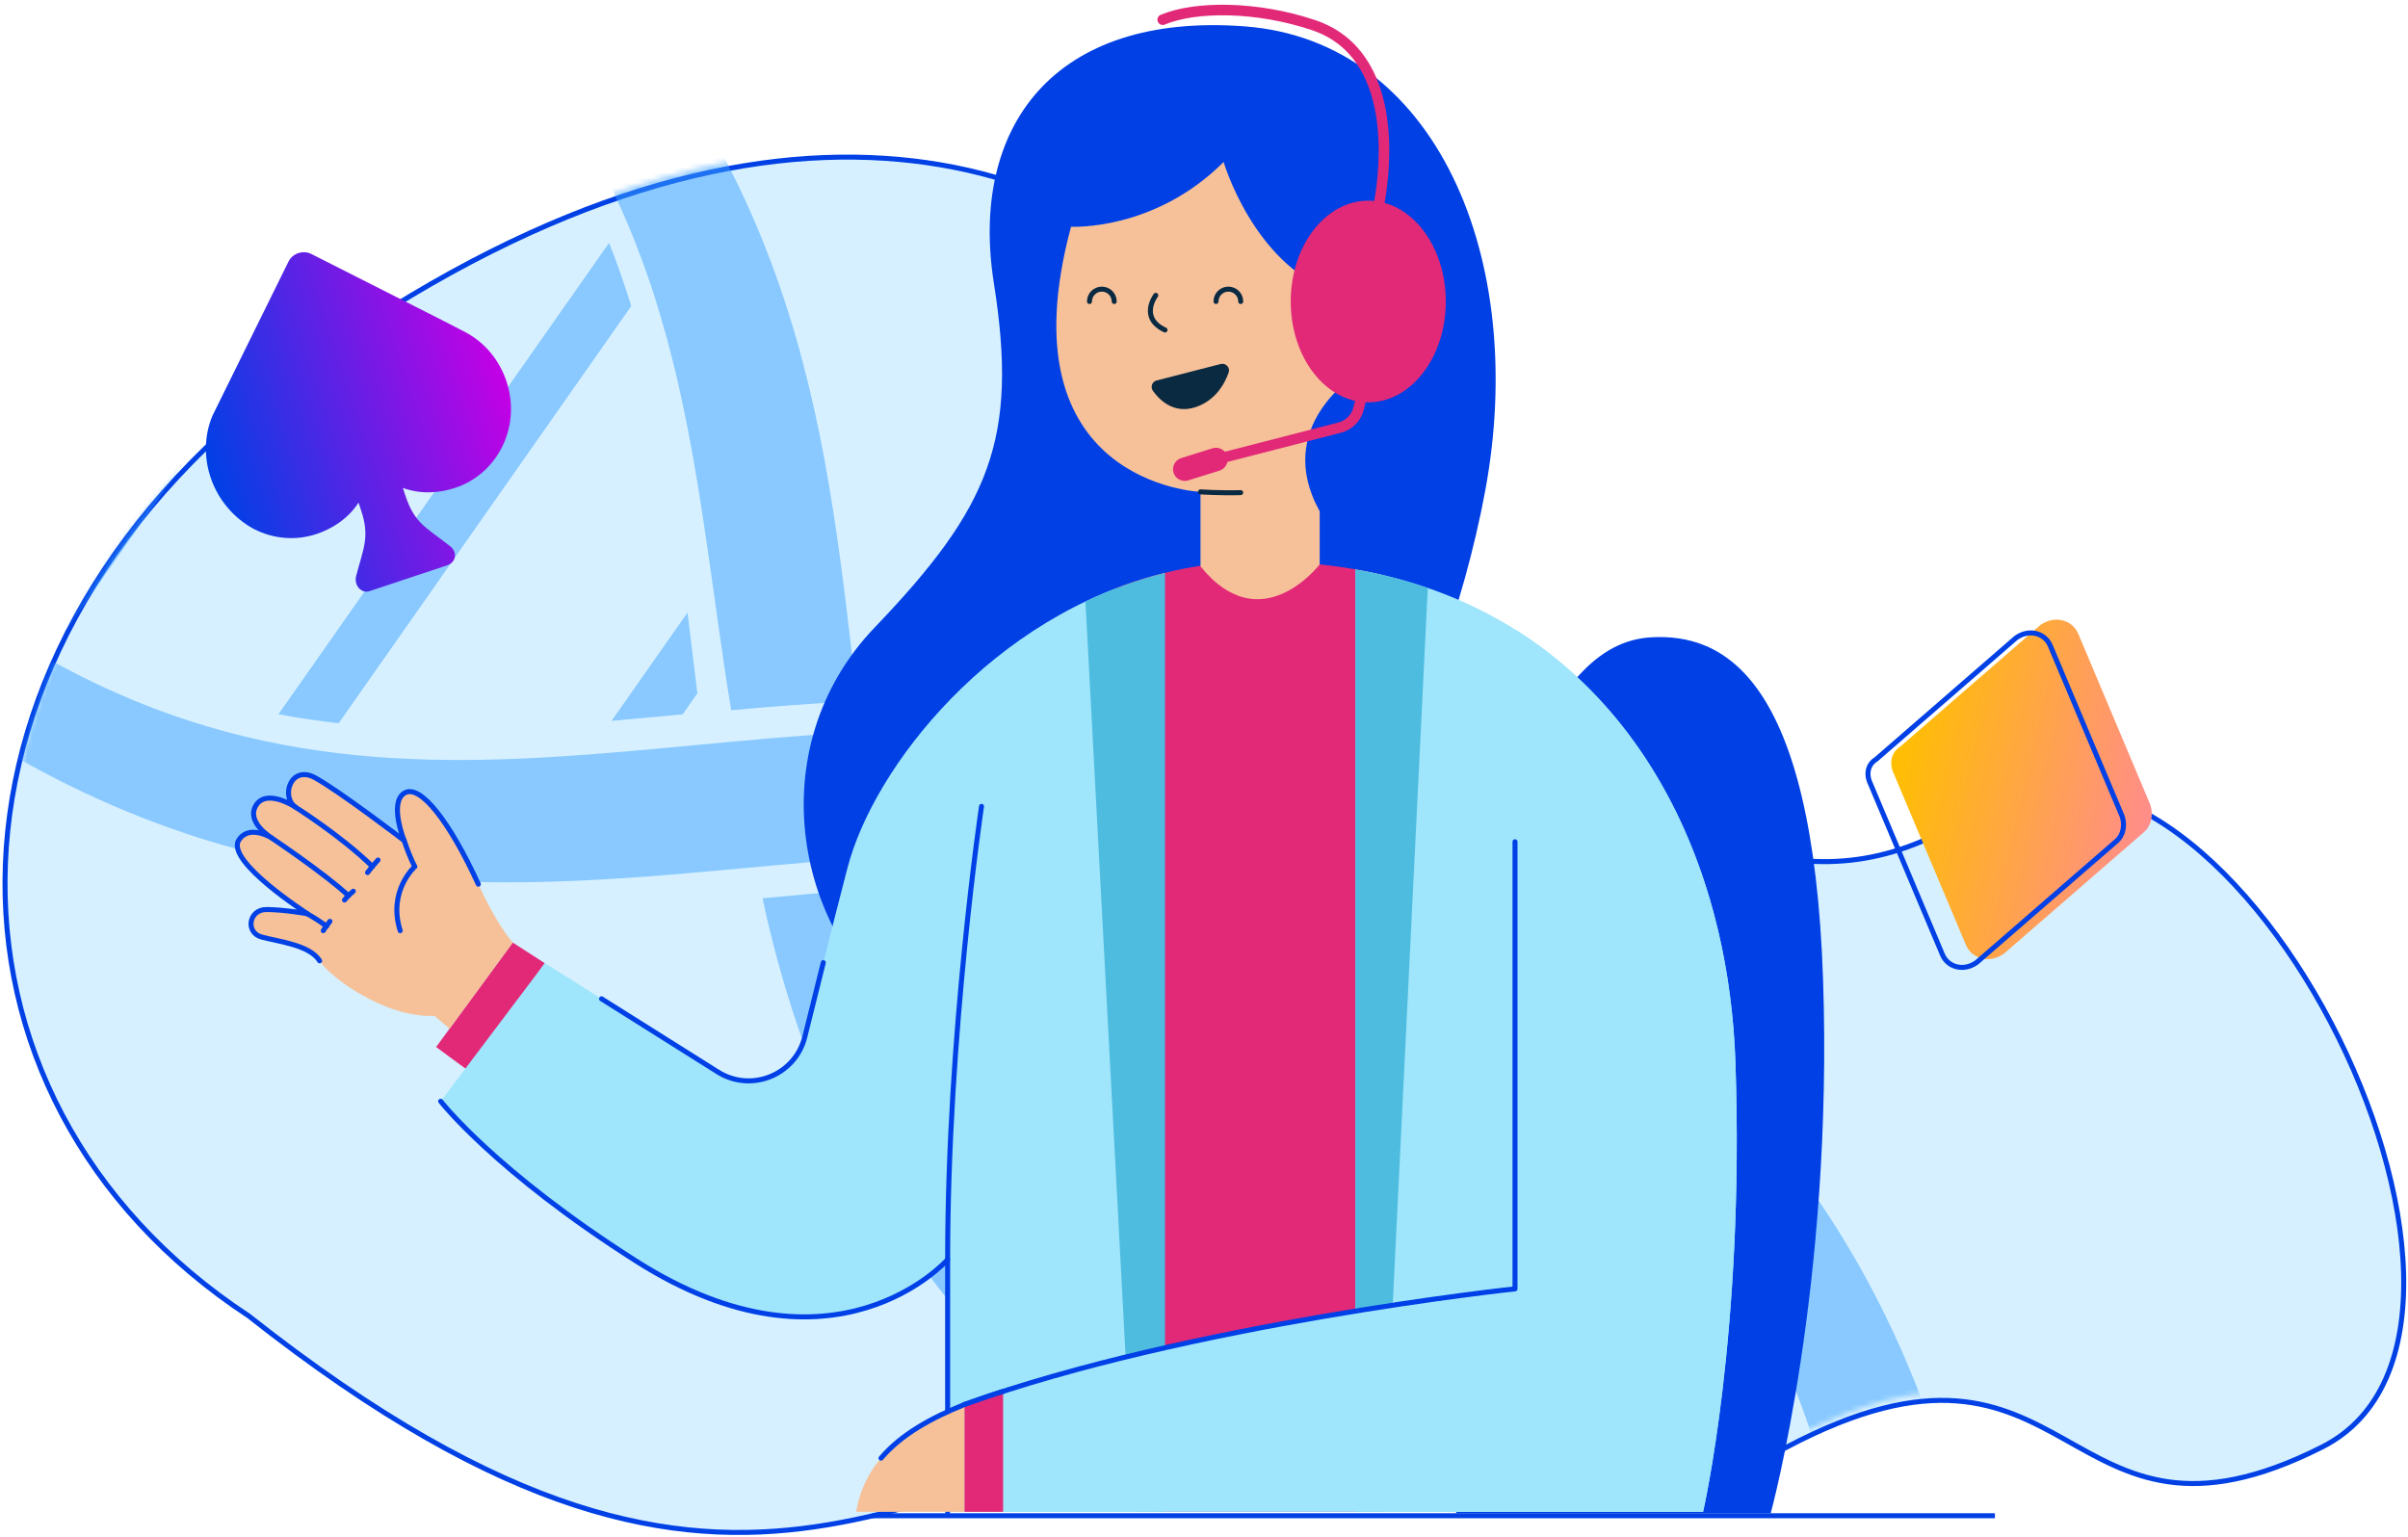 <svg width="481" height="307" viewBox="0 0 481 307" fill="none" xmlns="http://www.w3.org/2000/svg">
<path d="M61.101 72.858C-17.308 129.021 -16.749 219.292 49.683 262.911C152.641 344.204 182.847 285.228 245.909 289.099C308.97 292.97 308.145 314.838 356.931 289.099C415.202 258.357 411.017 315.776 463.845 289.099C511.593 264.988 444.123 129.322 393.911 162.643C332.019 203.714 275.509 100.428 245.909 65.588C216.308 30.748 152.445 7.429 61.101 72.858Z" fill="#D6F0FF" stroke="#0040E5"/>
<mask id="mask0" mask-type="alpha" maskUnits="userSpaceOnUse" x="1" y="29" width="480" height="276">
<path d="M61.955 71.29C-16.454 127.424 -15.895 217.648 50.537 261.244C153.495 342.495 183.701 283.55 246.763 287.419C309.824 291.288 308.999 313.144 357.785 287.419C416.056 256.693 411.871 314.082 464.699 287.419C512.447 263.32 444.977 127.725 394.765 161.028C332.873 202.078 276.363 98.846 246.763 64.024C217.162 29.202 153.299 5.895 61.955 71.29Z" fill="#98FFF3"/>
</mask>
<g mask="url(#mask0)">
<g opacity="0.5">
<path d="M317.293 191.485C382.184 242.765 392.644 297.7 401.816 356.774C409.783 408.152 417.31 456.679 471.983 499.879C478.545 505.063 481.178 512.792 477.851 517.136C474.528 521.475 466.511 520.785 459.94 515.594C429.65 491.661 408.473 464.404 395.215 432.286C362.339 352.669 388.95 273.333 305.255 207.193C192.108 117.81 102.27 232.938 -27.16 130.682C-33.731 125.491 -36.355 117.769 -33.028 113.425C-29.706 109.087 -21.693 109.762 -15.112 114.961C68.616 181.097 137.734 135.419 221.867 148.226C255.757 153.397 286.975 167.529 317.293 191.485Z" fill="#3CA1FF"/>
<path d="M405.356 340.386C455.739 337.677 504.649 336.222 556.887 379.549C559.349 381.589 561.748 383.668 564.038 385.75C570.224 391.361 578.471 392.847 582.461 389.069C586.451 385.29 584.672 377.68 578.486 372.069C513.347 312.974 455.945 312.885 400.599 315.701C402.446 323.967 403.966 332.199 405.356 340.386Z" fill="#3CA1FF"/>
<path d="M363.544 317.402C321.327 318.396 279.585 313.602 235.71 277.215C197.857 245.826 183.889 212.232 176.862 177.376C168.741 177.935 160.567 178.692 152.331 179.45C160.855 217.16 178.15 255.196 222.804 292.232C275.353 335.821 322.587 342.549 367.764 341.954C366.472 333.686 365.135 325.491 363.544 317.402Z" fill="#3CA1FF"/>
<path d="M93.001 -4.082C137.906 40.822 139.553 90.627 146.05 141.889C154.38 141.147 162.779 140.472 171.28 140.069C165.211 88.923 161.172 35.892 109.062 -16.229C103.186 -22.11 94.826 -24.139 90.402 -20.791C85.968 -17.432 87.13 -9.95 93.001 -4.082Z" fill="#3CA1FF"/>
<path d="M405.353 340.385C460.455 335.519 512.301 336.959 564.035 385.749C507.766 336.82 459.075 339.333 405.353 340.385Z" fill="#3CA1FF"/>
<path d="M152.332 179.449C153.444 183.765 154.981 189.777 156.785 195.383C169.437 235.538 192.759 268.717 232.921 299.186C266.733 324.644 299.323 336.338 334.868 340.221C347.372 341.622 356.455 341.77 367.76 341.96C346.328 342.42 325.18 341.808 300.865 335.19C263.837 325.229 229.147 302.318 201.985 274.041C173.994 244.872 160.798 215.94 153.189 183.398L152.332 179.449Z" fill="#3CA1FF"/>
<path d="M93 -4.083C138.396 39.264 141.56 91.709 146.049 141.888C137.714 90.794 137.617 42.752 93 -4.083Z" fill="#3CA1FF"/>
<path d="M353.528 280.53L332.36 310.722C336.644 311.038 340.927 311.224 345.227 311.313L357.783 293.407C356.523 289.083 355.116 284.789 353.528 280.53Z" fill="#3CA1FF"/>
<path d="M327.707 235.661L282.688 299.857C286.242 301.267 289.791 302.512 293.334 303.613L334.671 244.656C332.51 241.636 330.196 238.634 327.707 235.661Z" fill="#3CA1FF"/>
<path d="M285.646 199.439L235.668 270.719C238.35 273.037 241.169 275.336 244.127 277.616L294.71 205.474C291.674 203.31 288.662 201.306 285.646 199.439Z" fill="#3CA1FF"/>
<path d="M232.467 179.078L199.56 226.012C201.392 229.497 203.385 232.951 205.577 236.387L244.028 181.55C240.16 180.567 236.31 179.75 232.467 179.078Z" fill="#3CA1FF"/>
<path d="M135.516 142.792C135.796 142.768 136.076 142.744 136.361 142.714L139.305 138.521C138.62 133.107 137.985 127.725 137.34 122.375L122.16 144.02C126.586 143.63 131.037 143.21 135.516 142.792Z" fill="#3CA1FF"/>
<path d="M67.659 144.483L126.09 61.15C124.786 56.9 123.315 52.685 121.668 48.518L55.62 142.697C59.641 143.453 63.648 144.036 67.659 144.483Z" fill="#3CA1FF"/>
<path d="M12.279 127.261L96.556 7.077C94.193 4.346 91.674 1.638 88.992 -1.041C88.983 -1.048 88.983 -1.048 88.973 -1.056L2.884 121.711C6.029 123.722 9.159 125.561 12.279 127.261Z" fill="#3CA1FF"/>
</g>
</g>
<path d="M50.659 105.658C54.751 107.77 59.237 108.013 63.203 106.693C66.559 105.576 69.602 103.521 71.619 100.417L72.139 101.981C73.909 107.298 72.6 109.471 71.111 115.178C70.716 117.047 72.256 118.619 73.781 118.111L89.339 112.932C91.17 112.322 91.46 110.141 89.719 108.984C85.107 105.308 82.86 104.666 80.986 99.036L80.466 97.472C83.94 98.748 87.608 98.569 90.964 97.452C94.929 96.132 98.375 93.248 100.384 89.104C104.403 80.818 100.967 70.497 92.784 66.272L88.692 64.16L62.199 50.744C60.562 49.899 58.427 50.61 57.623 52.268L42.448 83.029C39.039 91.112 42.371 101.121 50.659 105.658Z" fill="url(#paint0_linear)"/>
<path d="M378.307 154.63L392.667 188.717C393.896 191.693 397.542 192.541 400.323 190.498L428.255 166.251C429.688 165.047 430.197 162.859 429.527 160.782L415.167 126.695C413.938 123.719 410.292 122.871 407.511 124.914L379.579 149.161C377.781 150.28 377.273 152.468 378.307 154.63Z" fill="url(#paint1_linear)"/>
<path d="M373.614 156.569C373.618 156.576 373.621 156.583 373.624 156.59L387.984 190.677L387.985 190.68C389.07 193.308 392.311 194.126 394.867 192.261L422.784 168.028L422.784 168.028L422.79 168.022C424.033 166.979 424.525 165.029 423.915 163.11L409.563 129.044L409.562 129.041C408.477 126.413 405.236 125.595 402.68 127.46L374.763 151.693C374.743 151.71 374.722 151.726 374.7 151.74C373.159 152.699 372.668 154.59 373.614 156.569Z" stroke="#0040E5" stroke-linecap="round" stroke-linejoin="round"/>
<path d="M353.694 302.352C353.694 302.352 366.218 256.638 364.162 195.73C362.106 134.821 344.04 126.503 329.779 127.33C319.157 127.945 310.886 137.172 301.966 158.121C293.033 179.058 288.413 252.668 290.883 302.352H353.694Z" fill="#0040E5"/>
<path d="M182.921 204.37C158.334 187.309 151.717 149.381 174.71 125.372C197.703 101.351 203.457 87.799 198.53 56.594C193.603 25.39 210.44 2.397 248.627 5.268C286.815 8.139 305.294 51.667 296.669 98.067C288.043 144.466 261.352 192.838 234.26 204.37C207.155 215.902 196.474 213.775 182.921 204.37Z" fill="#0040E5"/>
<path d="M93.941 214.2L87.111 209.179L102.424 188.313L108.816 192.425L93.941 214.2Z" fill="#E22978"/>
<path d="M232.713 302.048V114.454C198.224 122.949 174.534 153.161 169.276 173.425C166.18 185.358 163.073 197.753 160.769 207.134C158.879 214.791 150.052 218.359 143.377 214.153L108.828 192.424L88.033 220.025C88.033 220.025 98.915 234.062 127.095 251.962C166.818 277.212 189.303 251.655 189.303 251.655V302.048H232.713Z" fill="#9FE5FB"/>
<path d="M189.292 251.643C189.292 206.379 196.062 161.102 196.062 161.102" stroke="#0040E6" stroke-miterlimit="10" stroke-linecap="round" stroke-linejoin="round"/>
<path d="M102.424 188.312C100.711 186.268 98.336 182.723 95.548 176.65C89.782 164.079 83.909 156.552 80.79 158.443C77.671 160.345 80.719 167.919 80.719 167.919C80.719 167.919 67.581 157.876 62.866 155.347C58.152 152.819 56.084 159.01 58.92 161.184C58.92 161.184 53.307 157.509 51.169 160.853C49.019 164.209 54.182 167.34 54.182 167.34C54.182 167.34 49.668 164.61 47.672 167.883C45.119 172.09 61.425 182.558 61.425 182.558C61.425 182.558 56.899 181.743 53.284 181.707C49.668 181.672 48.971 186.304 52.244 187.202C55.517 188.1 61.897 188.761 63.847 191.963C65.796 195.165 77.021 203.46 86.781 202.94L89.793 205.527" fill="#F6C199"/>
<path d="M95.548 176.65C89.782 164.079 83.909 156.552 80.79 158.443C77.671 160.345 80.719 167.919 80.719 167.919C80.719 167.919 67.581 157.876 62.866 155.347C58.152 152.819 56.084 159.01 58.92 161.184C58.92 161.184 53.307 157.509 51.169 160.853C49.019 164.209 54.182 167.34 54.182 167.34C54.182 167.34 49.668 164.61 47.672 167.883C45.119 172.09 61.425 182.558 61.425 182.558C61.425 182.558 56.899 181.743 53.284 181.707C49.668 181.672 48.971 186.304 52.244 187.202C55.517 188.1 61.897 188.761 63.847 191.963" stroke="#0040E5" stroke-miterlimit="10" stroke-linecap="round" stroke-linejoin="round"/>
<path d="M80.732 167.931C82.031 171.783 82.87 173.13 82.87 173.13C82.87 173.13 77.412 177.974 79.94 185.938" stroke="#0040E5" stroke-miterlimit="10" stroke-linecap="round" stroke-linejoin="round"/>
<path d="M58.92 161.196C58.92 161.196 68.171 167.009 74.386 173.106" stroke="#0040E5" stroke-miterlimit="10" stroke-linecap="round" stroke-linejoin="round"/>
<path d="M75.508 171.819C75.508 171.819 73.949 173.568 73.417 174.324" stroke="#0040E5" stroke-miterlimit="10" stroke-linecap="round" stroke-linejoin="round"/>
<path d="M54.182 167.364C54.182 167.364 64.934 174.559 69.59 178.931" stroke="#0040E5" stroke-miterlimit="10" stroke-linecap="round" stroke-linejoin="round"/>
<path d="M70.571 178.056C70.571 178.056 69.614 178.812 68.81 179.805" stroke="#0040E5" stroke-miterlimit="10" stroke-linecap="round" stroke-linejoin="round"/>
<path d="M61.423 182.582C61.423 182.582 63.479 183.728 65.24 185.052" stroke="#0040E5" stroke-miterlimit="10" stroke-linecap="round" stroke-linejoin="round"/>
<path d="M65.903 184.071C65.903 184.071 64.922 185.335 64.567 185.938" stroke="#0040E5" stroke-miterlimit="10" stroke-linecap="round" stroke-linejoin="round"/>
<path d="M223.012 117.491L229.038 302.048H273.57L276.111 114.844C268.431 113.049 260.136 112.091 251.192 112.139C241.066 112.198 231.637 114.183 223.012 117.491Z" fill="#E22978"/>
<path d="M270.724 113.758V302.049H340.187C340.187 302.049 348.505 266.118 346.65 212.228C345.019 164.34 319.769 122.312 270.724 113.758Z" fill="#9FE5FB"/>
<path d="M226.498 302.048H232.713V114.454C227.113 115.836 221.807 117.786 216.821 120.173L226.498 302.048Z" fill="#4EBCDF"/>
<path d="M164.454 192.318C163.107 197.683 161.843 202.74 160.768 207.135C158.877 214.791 150.051 218.36 143.376 214.153L120.158 199.549" stroke="#0040E6" stroke-miterlimit="10" stroke-linecap="round" stroke-linejoin="round"/>
<path d="M88.02 220.014C88.02 220.014 98.903 234.05 127.082 251.951C166.806 277.2 189.291 251.644 189.291 251.644V302.048" stroke="#0040E6" stroke-miterlimit="10" stroke-linecap="round" stroke-linejoin="round"/>
<path d="M285.198 117.492C280.625 115.92 275.804 114.644 270.724 113.758V302.049H276.171L285.198 117.492Z" fill="#4EBCDF"/>
<path d="M346.659 212.228C345.418 176.131 330.755 143.367 302.623 125.75V257.504C302.623 257.504 237.638 264.428 192.68 280.603V302.048H340.196C340.196 302.048 348.502 266.118 346.659 212.228Z" fill="#9FE5FB"/>
<path d="M192.68 280.592C181.691 285.011 172.865 290.954 171.022 302.048H192.68V280.592Z" fill="#F6C199"/>
<path d="M192.678 280.592C185.92 283.309 179.988 286.606 175.983 291.32" stroke="#0040E6" stroke-miterlimit="10" stroke-linecap="round" stroke-linejoin="round"/>
<path d="M302.623 168.168V257.492C302.623 257.492 237.638 264.416 192.68 280.591" stroke="#0040E6" stroke-miterlimit="10" stroke-linecap="round" stroke-linejoin="round"/>
<path d="M200.371 277.98C197.748 278.819 195.184 279.693 192.667 280.603V302.048H200.371V277.98Z" fill="#E22978"/>
<path d="M200.371 277.98C197.748 278.819 195.184 279.693 192.667 280.603" stroke="#0040E6" stroke-miterlimit="10" stroke-linecap="round" stroke-linejoin="round"/>
<path d="M239.802 113.155V98.268C239.802 98.268 200.079 96.732 213.939 45.299C213.939 45.299 230.563 46.221 244.422 32.361C244.422 32.361 250.271 52.377 265.974 58.225C265.974 58.225 269.518 49.754 276.289 55.141C283.059 60.529 279.065 73.006 270.901 74.849C270.901 74.849 254.17 85.117 263.611 102.155V112.742C263.611 112.753 251.913 128.149 239.802 113.155Z" fill="#F6C199"/>
<path d="M217.624 60.233C217.624 58.874 218.723 57.764 220.093 57.764C221.452 57.764 222.563 58.862 222.563 60.233" stroke="#0A2A42" stroke-miterlimit="10" stroke-linecap="round" stroke-linejoin="round"/>
<path d="M242.897 60.233C242.897 58.874 243.996 57.764 245.366 57.764C246.725 57.764 247.836 58.862 247.836 60.233" stroke="#0A2A42" stroke-miterlimit="10" stroke-linecap="round" stroke-linejoin="round"/>
<path d="M230.868 59.004C230.868 59.004 227.477 63.471 232.712 65.928" stroke="#0A2A42" stroke-miterlimit="10" stroke-linecap="round" stroke-linejoin="round"/>
<path d="M231.046 76.008L243.83 72.723C244.846 72.463 245.78 73.432 245.425 74.424C244.705 76.48 243.133 79.422 239.801 80.958C234.957 83.168 231.79 80.155 230.302 78.099C229.746 77.319 230.124 76.244 231.046 76.008Z" fill="#0A2A42"/>
<path d="M273.313 80.379C281.868 80.379 288.803 71.36 288.803 60.234C288.803 49.108 281.868 40.088 273.313 40.088C264.758 40.088 257.823 49.108 257.823 60.234C257.823 71.36 264.758 80.379 273.313 80.379Z" fill="#E22978"/>
<path d="M232.252 3.933C238.798 1.192 251.039 1.204 262.382 5.02C279.609 10.81 276.655 34.169 275.544 40.301" stroke="#E22978" stroke-width="2.111" stroke-miterlimit="10" stroke-linecap="round" stroke-linejoin="round"/>
<path d="M236.649 96.082C235.657 96.082 234.735 95.444 234.416 94.44C234.038 93.211 234.723 91.9 235.952 91.51L242.202 89.56C243.431 89.182 244.743 89.868 245.133 91.096C245.511 92.325 244.825 93.637 243.597 94.026L237.346 95.976C237.122 96.047 236.885 96.082 236.649 96.082Z" fill="#E22978"/>
<path d="M273.312 74.152L271.363 81.679C270.89 83.522 269.449 84.951 267.617 85.424L242.899 91.793" stroke="#E22978" stroke-width="2.111" stroke-miterlimit="10" stroke-linecap="round" stroke-linejoin="round"/>
<path d="M273.312 74.152C278.428 74.152 282.575 67.921 282.575 60.234C282.575 52.547 278.428 46.315 273.312 46.315C268.196 46.315 264.048 52.547 264.048 60.234C264.048 67.921 268.196 74.152 273.312 74.152Z" fill="#E22978"/>
<path d="M239.803 98.267C239.803 98.267 243.679 98.539 247.826 98.421" stroke="#0A2A42" stroke-miterlimit="10" stroke-linecap="round" stroke-linejoin="round"/>
<path d="M398.485 302.821L174.223 302.821" stroke="#0040E5"/>
<defs>
<linearGradient id="paint0_linear" x1="100.641" y1="72.896" x2="41.279" y2="92.657" gradientUnits="userSpaceOnUse">
<stop stop-color="#C500E5"/>
<stop offset="1" stop-color="#0040E5"/>
</linearGradient>
<linearGradient id="paint1_linear" x1="430.193" y1="163.68" x2="377.975" y2="151.531" gradientUnits="userSpaceOnUse">
<stop stop-color="#FF8C8C"/>
<stop offset="1" stop-color="#FFBF00"/>
</linearGradient>
</defs>
</svg>
